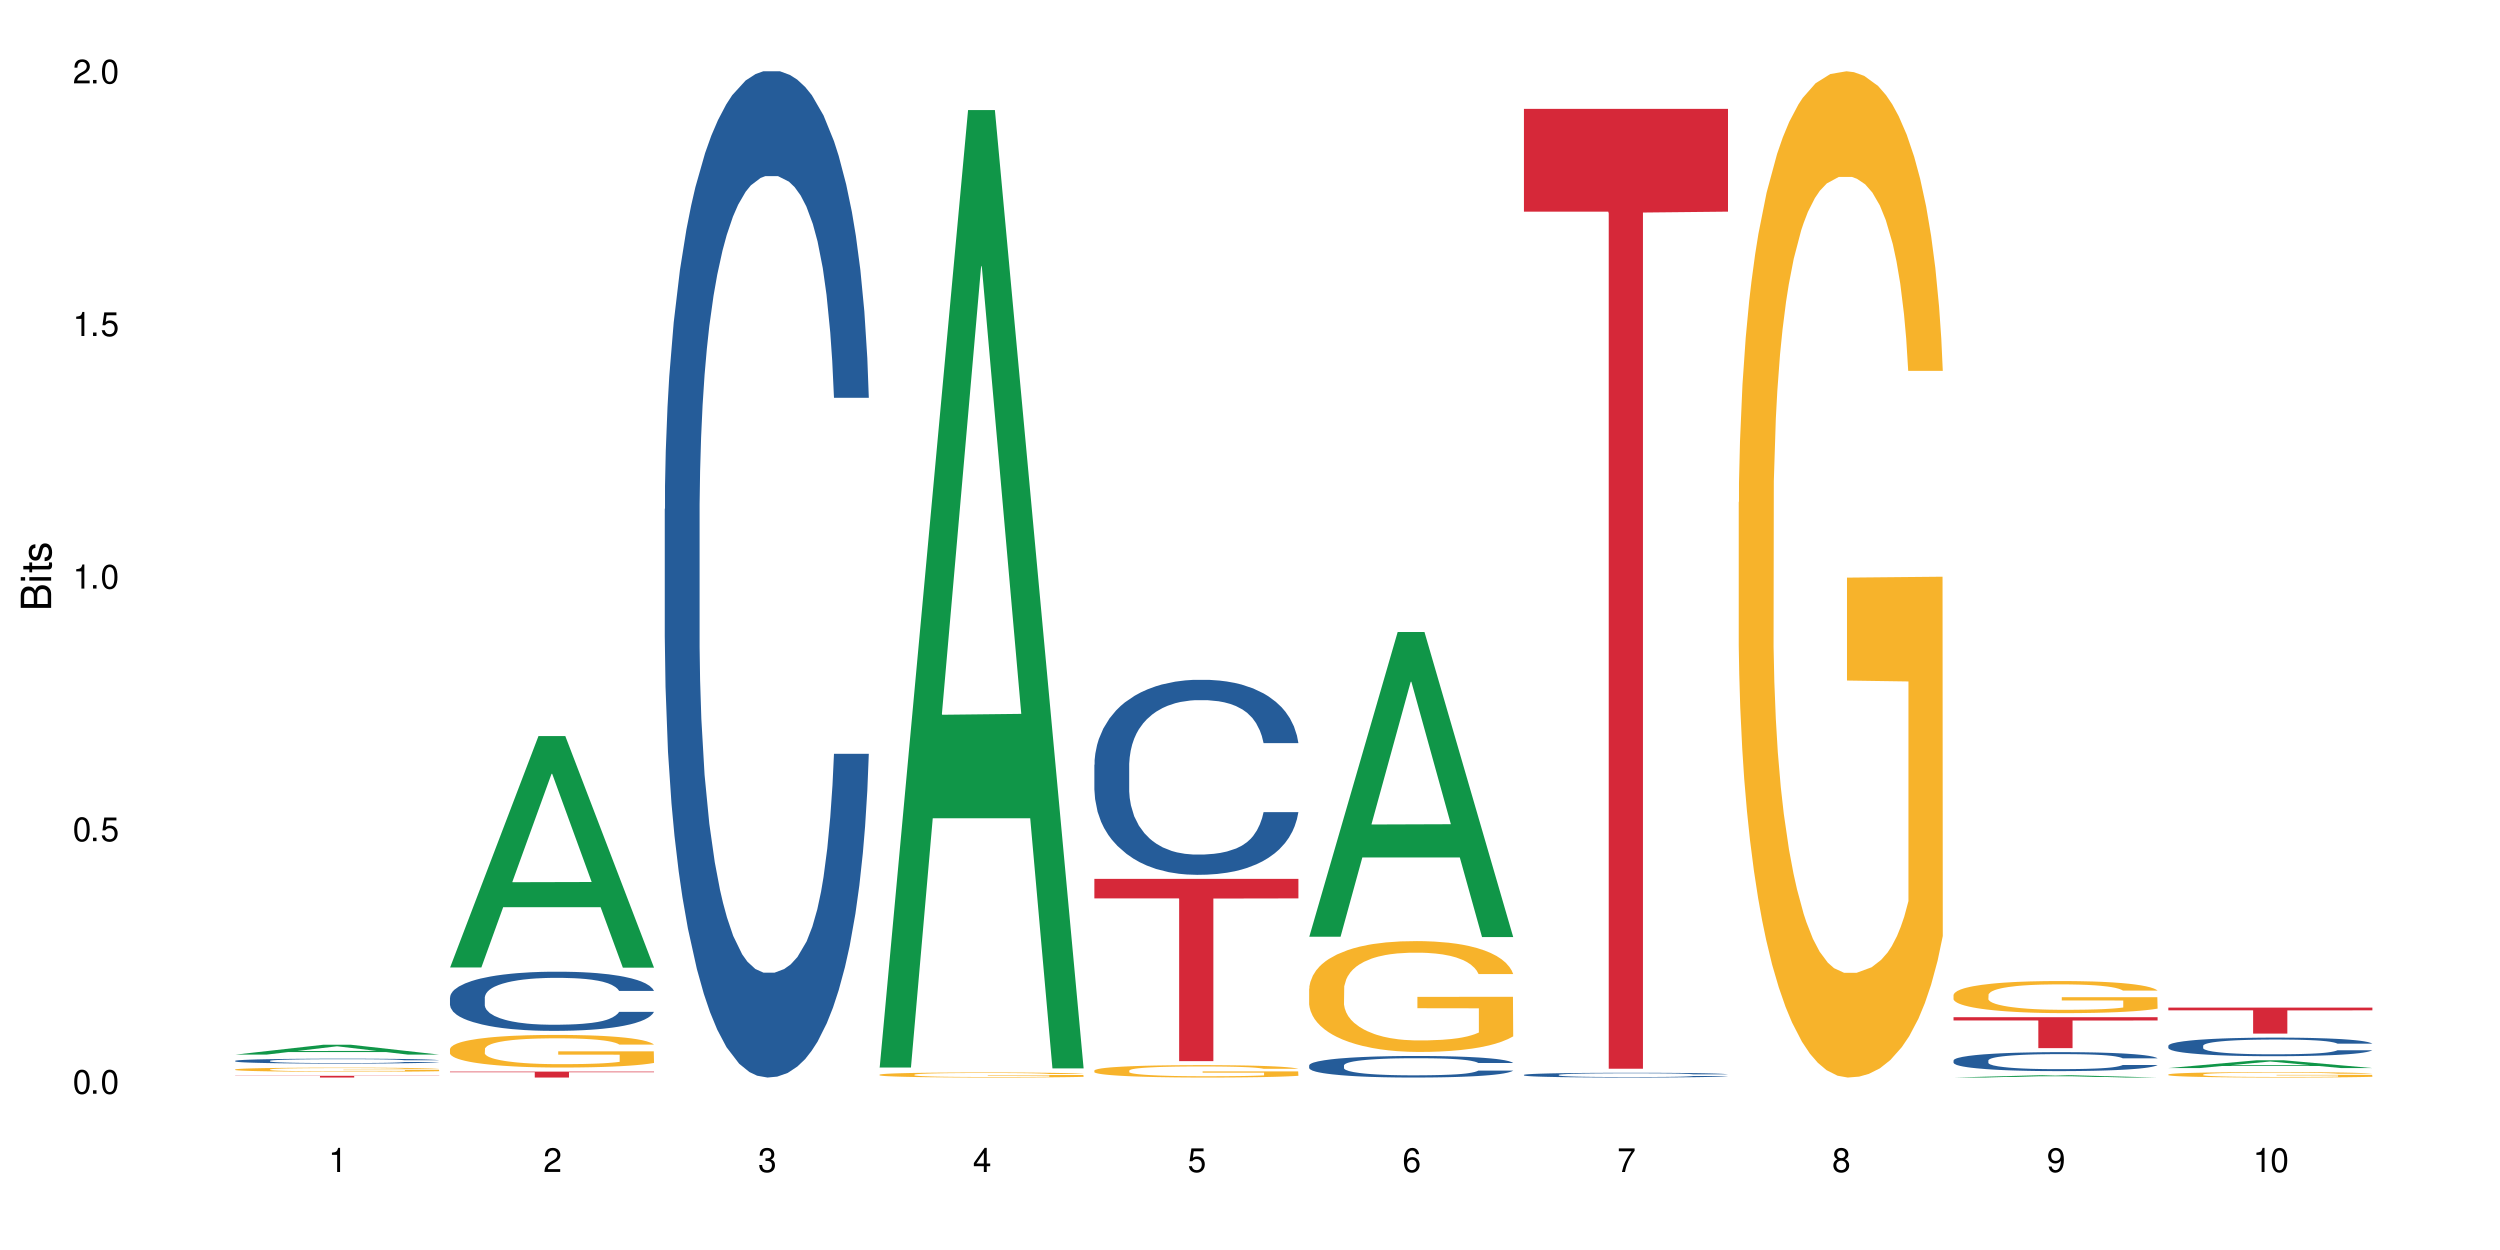 <?xml version="1.0" encoding="UTF-8"?>
<svg xmlns="http://www.w3.org/2000/svg" xmlns:xlink="http://www.w3.org/1999/xlink" width="720" height="360" viewBox="0 0 720 360">
<defs>
<g>
<g id="glyph-0-0">
</g>
<g id="glyph-0-1">
<path d="M 2.641 -6.938 C 2 -6.938 1.422 -6.656 1.078 -6.172 C 0.641 -5.562 0.406 -4.641 0.406 -3.359 C 0.406 -1.016 1.188 0.219 2.641 0.219 C 4.078 0.219 4.859 -1.016 4.859 -3.297 C 4.859 -4.641 4.656 -5.547 4.203 -6.172 C 3.844 -6.656 3.281 -6.938 2.641 -6.938 Z M 2.641 -6.188 C 3.547 -6.188 4 -5.25 4 -3.375 C 4 -1.406 3.562 -0.484 2.625 -0.484 C 1.734 -0.484 1.281 -1.438 1.281 -3.344 C 1.281 -5.25 1.734 -6.188 2.641 -6.188 Z M 2.641 -6.188 "/>
</g>
<g id="glyph-0-2">
<path d="M 1.828 -1 L 0.828 -1 L 0.828 0 L 1.828 0 Z M 1.828 -1 "/>
</g>
<g id="glyph-0-3">
<path d="M 4.562 -6.797 L 1.062 -6.797 L 0.547 -3.094 L 1.328 -3.094 C 1.719 -3.562 2.047 -3.734 2.578 -3.734 C 3.484 -3.734 4.062 -3.109 4.062 -2.094 C 4.062 -1.125 3.484 -0.531 2.578 -0.531 C 1.828 -0.531 1.375 -0.906 1.188 -1.672 L 0.328 -1.672 C 0.453 -1.109 0.547 -0.844 0.75 -0.594 C 1.125 -0.078 1.828 0.219 2.594 0.219 C 3.969 0.219 4.922 -0.781 4.922 -2.219 C 4.922 -3.562 4.031 -4.484 2.719 -4.484 C 2.25 -4.484 1.859 -4.359 1.469 -4.062 L 1.734 -5.969 L 4.562 -5.969 Z M 4.562 -6.797 "/>
</g>
<g id="glyph-0-4">
<path d="M 2.484 -4.938 L 2.484 0 L 3.328 0 L 3.328 -6.938 L 2.766 -6.938 C 2.469 -5.875 2.281 -5.734 0.984 -5.562 L 0.984 -4.938 Z M 2.484 -4.938 "/>
</g>
<g id="glyph-0-5">
<path d="M 4.859 -0.828 L 1.281 -0.828 C 1.359 -1.406 1.672 -1.781 2.5 -2.281 L 3.469 -2.828 C 4.406 -3.344 4.906 -4.062 4.906 -4.906 C 4.906 -5.484 4.672 -6.031 4.266 -6.406 C 3.859 -6.766 3.375 -6.938 2.719 -6.938 C 1.859 -6.938 1.219 -6.625 0.844 -6.031 C 0.609 -5.672 0.5 -5.234 0.484 -4.531 L 1.328 -4.531 C 1.359 -5.016 1.406 -5.281 1.531 -5.516 C 1.75 -5.938 2.188 -6.203 2.703 -6.203 C 3.469 -6.203 4.031 -5.641 4.031 -4.891 C 4.031 -4.344 3.719 -3.859 3.125 -3.516 L 2.234 -3 C 0.812 -2.172 0.406 -1.531 0.328 -0.016 L 4.859 -0.016 Z M 4.859 -0.828 "/>
</g>
<g id="glyph-0-6">
<path d="M 2.125 -3.188 L 2.578 -3.188 C 3.5 -3.188 3.984 -2.766 3.984 -1.922 C 3.984 -1.062 3.469 -0.531 2.594 -0.531 C 1.656 -0.531 1.203 -1 1.156 -2.016 L 0.312 -2.016 C 0.344 -1.453 0.438 -1.094 0.609 -0.781 C 0.953 -0.109 1.625 0.219 2.547 0.219 C 3.953 0.219 4.859 -0.625 4.859 -1.938 C 4.859 -2.828 4.516 -3.297 3.703 -3.594 C 4.344 -3.844 4.656 -4.328 4.656 -5.031 C 4.656 -6.219 3.875 -6.938 2.578 -6.938 C 1.203 -6.938 0.484 -6.172 0.453 -4.703 L 1.297 -4.703 C 1.312 -5.125 1.344 -5.359 1.453 -5.578 C 1.641 -5.969 2.062 -6.203 2.594 -6.203 C 3.344 -6.203 3.797 -5.75 3.797 -5 C 3.797 -4.516 3.609 -4.219 3.25 -4.047 C 3.016 -3.953 2.703 -3.922 2.125 -3.906 Z M 2.125 -3.188 "/>
</g>
<g id="glyph-0-7">
<path d="M 3.141 -1.672 L 3.141 0 L 3.984 0 L 3.984 -1.672 L 4.984 -1.672 L 4.984 -2.438 L 3.984 -2.438 L 3.984 -6.938 L 3.359 -6.938 L 0.266 -2.578 L 0.266 -1.672 Z M 3.141 -2.438 L 1 -2.438 L 3.141 -5.5 Z M 3.141 -2.438 "/>
</g>
<g id="glyph-0-8">
<path d="M 4.781 -5.125 C 4.609 -6.266 3.891 -6.938 2.844 -6.938 C 2.094 -6.938 1.422 -6.578 1.031 -5.953 C 0.594 -5.266 0.406 -4.422 0.406 -3.172 C 0.406 -2 0.578 -1.25 0.984 -0.641 C 1.359 -0.078 1.953 0.219 2.703 0.219 C 3.984 0.219 4.922 -0.75 4.922 -2.094 C 4.922 -3.375 4.062 -4.281 2.844 -4.281 C 2.172 -4.281 1.641 -4.031 1.281 -3.516 C 1.281 -5.234 1.828 -6.188 2.797 -6.188 C 3.391 -6.188 3.797 -5.797 3.938 -5.125 Z M 2.734 -3.531 C 3.547 -3.531 4.062 -2.953 4.062 -2.031 C 4.062 -1.156 3.484 -0.531 2.703 -0.531 C 1.922 -0.531 1.328 -1.188 1.328 -2.078 C 1.328 -2.938 1.906 -3.531 2.734 -3.531 Z M 2.734 -3.531 "/>
</g>
<g id="glyph-0-9">
<path d="M 4.984 -6.797 L 0.438 -6.797 L 0.438 -5.969 L 4.109 -5.969 C 2.5 -3.656 1.828 -2.234 1.328 0 L 2.219 0 C 2.594 -2.172 3.453 -4.047 4.984 -6.094 Z M 4.984 -6.797 "/>
</g>
<g id="glyph-0-10">
<path d="M 3.75 -3.656 C 4.469 -4.094 4.688 -4.438 4.688 -5.078 C 4.688 -6.172 3.844 -6.938 2.641 -6.938 C 1.438 -6.938 0.594 -6.172 0.594 -5.094 C 0.594 -4.438 0.812 -4.094 1.516 -3.656 C 0.734 -3.266 0.359 -2.703 0.359 -1.922 C 0.359 -0.656 1.281 0.219 2.641 0.219 C 3.984 0.219 4.922 -0.656 4.922 -1.922 C 4.922 -2.703 4.531 -3.266 3.75 -3.656 Z M 2.641 -6.188 C 3.359 -6.188 3.812 -5.75 3.812 -5.062 C 3.812 -4.406 3.344 -3.984 2.641 -3.984 C 1.922 -3.984 1.453 -4.406 1.453 -5.078 C 1.453 -5.75 1.922 -6.188 2.641 -6.188 Z M 2.641 -3.266 C 3.484 -3.266 4.062 -2.719 4.062 -1.906 C 4.062 -1.078 3.484 -0.531 2.625 -0.531 C 1.797 -0.531 1.219 -1.094 1.219 -1.906 C 1.219 -2.719 1.781 -3.266 2.641 -3.266 Z M 2.641 -3.266 "/>
</g>
<g id="glyph-0-11">
<path d="M 0.516 -1.578 C 0.672 -0.453 1.406 0.219 2.438 0.219 C 3.188 0.219 3.859 -0.141 4.266 -0.766 C 4.688 -1.453 4.891 -2.297 4.891 -3.547 C 4.891 -4.719 4.703 -5.453 4.312 -6.078 C 3.938 -6.641 3.344 -6.938 2.594 -6.938 C 1.297 -6.938 0.359 -5.969 0.359 -4.625 C 0.359 -3.344 1.234 -2.453 2.453 -2.453 C 3.094 -2.453 3.578 -2.672 4.016 -3.203 C 4 -1.484 3.469 -0.531 2.5 -0.531 C 1.906 -0.531 1.484 -0.906 1.359 -1.578 Z M 2.578 -6.203 C 3.375 -6.203 3.969 -5.531 3.969 -4.641 C 3.969 -3.797 3.391 -3.188 2.547 -3.188 C 1.734 -3.188 1.234 -3.766 1.234 -4.688 C 1.234 -5.562 1.797 -6.203 2.578 -6.203 Z M 2.578 -6.203 "/>
</g>
<g id="glyph-1-0">
</g>
<g id="glyph-1-1">
<path d="M 0 -0.953 L 0 -4.891 C 0 -5.719 -0.234 -6.344 -0.734 -6.797 C -1.188 -7.234 -1.812 -7.469 -2.5 -7.469 C -3.547 -7.469 -4.188 -7 -4.625 -5.875 C -4.984 -6.688 -5.625 -7.094 -6.531 -7.094 C -7.172 -7.094 -7.734 -6.859 -8.141 -6.391 C -8.562 -5.922 -8.75 -5.344 -8.75 -4.5 L -8.75 -0.953 Z M -4.984 -2.062 L -7.766 -2.062 L -7.766 -4.219 C -7.766 -4.844 -7.688 -5.203 -7.453 -5.5 C -7.219 -5.812 -6.859 -5.969 -6.375 -5.969 C -5.891 -5.969 -5.531 -5.812 -5.297 -5.5 C -5.062 -5.203 -4.984 -4.844 -4.984 -4.219 Z M -0.984 -2.062 L -4 -2.062 L -4 -4.781 C -4 -5.766 -3.438 -6.359 -2.484 -6.359 C -1.547 -6.359 -0.984 -5.766 -0.984 -4.781 Z M -0.984 -2.062 "/>
</g>
<g id="glyph-1-2">
<path d="M -6.281 -1.797 L -6.281 -0.797 L 0 -0.797 L 0 -1.797 Z M -8.75 -1.797 L -8.75 -0.797 L -7.484 -0.797 L -7.484 -1.797 Z M -8.75 -1.797 "/>
</g>
<g id="glyph-1-3">
<path d="M -6.281 -3.047 L -6.281 -2.016 L -8.016 -2.016 L -8.016 -1.016 L -6.281 -1.016 L -6.281 -0.172 L -5.469 -0.172 L -5.469 -1.016 L -0.719 -1.016 C -0.078 -1.016 0.281 -1.453 0.281 -2.234 C 0.281 -2.5 0.25 -2.719 0.188 -3.047 L -0.641 -3.047 C -0.609 -2.906 -0.594 -2.766 -0.594 -2.562 C -0.594 -2.141 -0.719 -2.016 -1.156 -2.016 L -5.469 -2.016 L -5.469 -3.047 Z M -6.281 -3.047 "/>
</g>
<g id="glyph-1-4">
<path d="M -4.531 -5.25 C -5.766 -5.25 -6.469 -4.422 -6.469 -2.969 C -6.469 -1.516 -5.719 -0.562 -4.547 -0.562 C -3.562 -0.562 -3.094 -1.062 -2.734 -2.562 L -2.516 -3.484 C -2.344 -4.188 -2.094 -4.469 -1.641 -4.469 C -1.047 -4.469 -0.641 -3.875 -0.641 -3 C -0.641 -2.453 -0.797 -2 -1.062 -1.75 C -1.25 -1.594 -1.422 -1.531 -1.875 -1.469 L -1.875 -0.406 C -0.422 -0.453 0.281 -1.266 0.281 -2.922 C 0.281 -4.5 -0.5 -5.516 -1.719 -5.516 C -2.656 -5.516 -3.172 -4.984 -3.469 -3.734 L -3.703 -2.766 C -3.891 -1.953 -4.156 -1.609 -4.594 -1.609 C -5.188 -1.609 -5.547 -2.125 -5.547 -2.938 C -5.547 -3.75 -5.203 -4.172 -4.531 -4.203 Z M -4.531 -5.25 "/>
</g>
</g>
</defs>
<rect x="-72" y="-36" width="864" height="432" fill="rgb(100%, 100%, 100%)" fill-opacity="1"/>
<path fill-rule="nonzero" fill="rgb(6.275%, 58.824%, 28.235%)" fill-opacity="1" d="M 67.73 303.73 L 67.793 303.727 L 93.223 300.875 L 100.945 300.875 L 126.5 303.73 L 117.52 303.73 L 111.117 302.988 L 83.051 302.988 L 76.773 303.73 L 67.73 303.73 L 85.75 302.68 L 108.543 302.676 L 97.176 301.344 L 97.051 301.34 L 96.926 301.348 L 85.688 302.676 L 85.75 302.68 Z M 67.73 303.73 "/>
<path fill-rule="nonzero" fill="rgb(14.51%, 36.078%, 60%)" fill-opacity="1" d="M 67.73 305.512 L 67.801 305.512 L 67.801 305.48 L 68.02 305.43 L 68.52 305.371 L 69.02 305.328 L 70.312 305.25 L 72.102 305.176 L 73.965 305.117 L 75.328 305.086 L 76.547 305.059 L 79.34 305.012 L 81.133 304.988 L 83.066 304.965 L 85.434 304.941 L 87.152 304.93 L 91.023 304.91 L 93.891 304.898 L 96.113 304.895 L 100.914 304.895 L 103.781 304.902 L 105.859 304.906 L 108.152 304.918 L 110.086 304.93 L 113.457 304.957 L 116.465 304.996 L 117.828 305.016 L 119.977 305.055 L 121.625 305.094 L 122.773 305.129 L 124.062 305.176 L 125.207 305.234 L 126.07 305.301 L 126.5 305.355 L 116.465 305.355 L 115.965 305.305 L 115.391 305.266 L 114.316 305.211 L 113.238 305.172 L 111.734 305.137 L 110.375 305.109 L 108.512 305.086 L 106.863 305.07 L 105.141 305.059 L 103.492 305.051 L 100.34 305.043 L 96.684 305.043 L 95.324 305.047 L 92.527 305.055 L 91.023 305.066 L 88.871 305.082 L 87.367 305.102 L 85.578 305.125 L 84.359 305.148 L 82.852 305.184 L 81.777 305.211 L 80.559 305.254 L 79.844 305.289 L 79.199 305.324 L 78.625 305.367 L 78.195 305.41 L 77.906 305.461 L 77.766 305.508 L 77.766 305.707 L 77.906 305.754 L 78.266 305.809 L 79.199 305.887 L 80.559 305.957 L 82.137 306.012 L 83.641 306.051 L 84.5 306.066 L 85.648 306.09 L 87.441 306.113 L 90.02 306.141 L 91.523 306.152 L 93.816 306.16 L 96.184 306.168 L 99.336 306.168 L 102.133 306.16 L 103.996 306.156 L 105.93 306.145 L 108.582 306.121 L 110.23 306.102 L 111.664 306.078 L 112.738 306.051 L 113.457 306.031 L 114.531 305.992 L 115.391 305.949 L 116.035 305.902 L 116.465 305.859 L 126.5 305.859 L 126.07 305.91 L 125.422 305.961 L 124.777 306 L 123.777 306.043 L 122.629 306.082 L 120.98 306.129 L 119.617 306.16 L 117.828 306.191 L 116.18 306.215 L 114.387 306.238 L 111.734 306.266 L 110.016 306.277 L 108.152 306.289 L 105.93 306.301 L 103.137 306.309 L 100.125 306.312 L 97.328 306.316 L 94.32 306.312 L 92.098 306.309 L 89.16 306.297 L 85.504 306.273 L 82.852 306.246 L 80.773 306.223 L 78.984 306.195 L 76.977 306.16 L 74.395 306.105 L 72.82 306.059 L 71.746 306.023 L 70.527 305.973 L 69.664 305.93 L 68.664 305.855 L 67.945 305.762 L 67.73 305.691 Z M 67.73 305.512 "/>
<path fill-rule="nonzero" fill="rgb(96.863%, 70.196%, 16.863%)" fill-opacity="1" d="M 67.73 307.992 L 67.801 307.988 L 67.801 307.969 L 68.09 307.918 L 68.805 307.852 L 69.738 307.797 L 70.742 307.75 L 71.387 307.73 L 72.461 307.695 L 73.395 307.672 L 75.758 307.621 L 78.77 307.578 L 80.418 307.559 L 82.281 307.539 L 84.93 307.52 L 86.148 307.512 L 89.875 307.492 L 94.105 307.48 L 100.914 307.48 L 103.852 307.484 L 107.863 307.496 L 110.16 307.508 L 111.949 307.52 L 113.812 307.531 L 116.105 307.555 L 118.258 307.582 L 119.977 307.605 L 121.695 307.641 L 123.129 307.676 L 124.348 307.711 L 125.422 307.758 L 126.07 307.797 L 126.5 307.836 L 116.535 307.836 L 115.965 307.797 L 115.32 307.766 L 114.242 307.73 L 113.168 307.703 L 112.094 307.684 L 110.086 307.656 L 108.367 307.637 L 106.215 307.621 L 104.137 307.613 L 101.773 307.605 L 96.543 307.605 L 93.102 307.613 L 91.094 307.621 L 89.66 307.629 L 87.656 307.645 L 86.438 307.66 L 85.719 307.668 L 83.57 307.703 L 82.137 307.73 L 81.348 307.754 L 80.344 307.785 L 79.629 307.816 L 78.84 307.859 L 78.41 307.891 L 77.836 307.965 L 77.766 308.164 L 77.98 308.203 L 78.41 308.25 L 78.984 308.289 L 79.844 308.332 L 80.703 308.363 L 82.207 308.406 L 83.496 308.434 L 84.5 308.453 L 86.438 308.48 L 87.227 308.492 L 89.09 308.512 L 91.023 308.527 L 93.387 308.539 L 95.18 308.547 L 98.047 308.551 L 101.703 308.551 L 106 308.543 L 108.727 308.535 L 110.59 308.527 L 111.809 308.52 L 113.312 308.508 L 114.387 308.496 L 115.391 308.484 L 116.609 308.465 L 116.609 308.203 L 98.906 308.203 L 98.906 308.082 L 126.426 308.078 L 126.5 308.508 L 124.992 308.535 L 123.129 308.566 L 121.34 308.586 L 119.477 308.605 L 116.824 308.625 L 114.672 308.641 L 111.375 308.656 L 108.367 308.664 L 105.215 308.672 L 102.418 308.676 L 99.121 308.676 L 96.184 308.672 L 93.031 308.668 L 90.52 308.656 L 88.227 308.648 L 85.934 308.633 L 83.066 308.609 L 81.203 308.59 L 79.27 308.57 L 77.336 308.543 L 75.613 308.512 L 74.469 308.488 L 73.32 308.461 L 72.102 308.43 L 70.957 308.391 L 70.098 308.359 L 69.309 308.32 L 68.734 308.285 L 68.16 308.234 L 67.875 308.195 L 67.73 308.16 Z M 67.73 307.992 "/>
<path fill-rule="nonzero" fill="rgb(83.922%, 15.686%, 22.353%)" fill-opacity="1" d="M 67.73 309.84 L 126.5 309.84 L 126.5 309.891 L 102.008 309.895 L 102.008 310.332 L 92.152 310.332 L 92.152 309.895 L 92.008 309.891 L 67.73 309.891 Z M 67.73 309.84 "/>
<path fill-rule="nonzero" fill="rgb(6.275%, 58.824%, 28.235%)" fill-opacity="1" d="M 129.594 278.633 L 129.656 278.57 L 155.082 211.98 L 162.805 211.98 L 188.359 278.695 L 179.383 278.695 L 172.977 261.281 L 144.91 261.281 L 138.633 278.633 L 129.594 278.633 L 147.613 254.078 L 170.402 254.016 L 159.039 222.883 L 158.914 222.82 L 158.789 223.008 L 147.547 254.016 L 147.613 254.078 Z M 129.594 278.633 "/>
<path fill-rule="nonzero" fill="rgb(14.51%, 36.078%, 60%)" fill-opacity="1" d="M 129.594 287.27 L 129.664 287.254 L 129.664 286.879 L 129.879 286.289 L 130.379 285.543 L 130.883 285.027 L 132.172 284.109 L 133.965 283.223 L 135.828 282.539 L 137.188 282.133 L 138.406 281.82 L 141.203 281.246 L 142.992 280.949 L 144.93 280.684 L 147.293 280.422 L 149.016 280.266 L 152.883 280.016 L 155.75 279.906 L 157.973 279.859 L 162.773 279.859 L 165.641 279.922 L 167.719 280 L 170.012 280.125 L 171.949 280.266 L 175.316 280.605 L 178.324 281.043 L 179.688 281.293 L 181.836 281.773 L 183.484 282.242 L 184.633 282.645 L 185.922 283.223 L 187.07 283.922 L 187.93 284.719 L 188.359 285.387 L 178.324 285.387 L 177.824 284.762 L 177.25 284.281 L 176.176 283.645 L 175.102 283.191 L 173.598 282.738 L 172.234 282.445 L 170.371 282.148 L 168.723 281.961 L 167.004 281.82 L 165.355 281.727 L 162.199 281.633 L 158.547 281.633 L 157.184 281.664 L 154.391 281.789 L 152.883 281.898 L 150.734 282.117 L 149.23 282.32 L 147.438 282.633 L 146.219 282.895 L 144.715 283.301 L 143.641 283.66 L 142.422 284.172 L 141.703 284.562 L 141.059 284.996 L 140.484 285.512 L 140.055 286.055 L 139.77 286.633 L 139.625 287.191 L 139.625 289.605 L 139.77 290.164 L 140.129 290.82 L 141.059 291.77 L 142.422 292.594 L 143.996 293.246 L 145.504 293.715 L 146.363 293.934 L 147.508 294.18 L 149.301 294.492 L 151.879 294.805 L 153.387 294.93 L 155.68 295.055 L 158.043 295.117 L 161.199 295.117 L 163.992 295.055 L 165.855 294.977 L 167.789 294.852 L 170.441 294.586 L 172.09 294.336 L 173.523 294.043 L 174.598 293.746 L 175.316 293.496 L 176.391 293.016 L 177.25 292.484 L 177.895 291.941 L 178.324 291.41 L 188.359 291.41 L 187.93 292.035 L 187.285 292.641 L 186.641 293.094 L 185.637 293.637 L 184.488 294.121 L 182.84 294.664 L 181.48 295.023 L 179.688 295.41 L 178.039 295.707 L 176.246 295.973 L 173.598 296.281 L 171.875 296.438 L 170.012 296.578 L 167.789 296.703 L 164.996 296.812 L 161.984 296.875 L 159.191 296.891 L 156.18 296.859 L 153.957 296.797 L 151.02 296.656 L 147.367 296.375 L 144.715 296.082 L 142.637 295.785 L 140.844 295.473 L 138.836 295.055 L 136.258 294.367 L 134.68 293.84 L 133.605 293.402 L 132.387 292.797 L 131.527 292.25 L 130.523 291.379 L 129.809 290.273 L 129.594 289.418 Z M 129.594 287.27 "/>
<path fill-rule="nonzero" fill="rgb(96.863%, 70.196%, 16.863%)" fill-opacity="1" d="M 129.594 302.082 L 129.664 302.074 L 129.664 301.902 L 129.949 301.516 L 130.668 300.98 L 131.598 300.543 L 132.602 300.199 L 133.246 300.02 L 134.32 299.762 L 135.254 299.574 L 137.617 299.188 L 140.629 298.828 L 142.277 298.672 L 144.141 298.527 L 146.793 298.363 L 148.012 298.305 L 151.738 298.164 L 155.965 298.078 L 160.625 298.055 L 162.773 298.062 L 165.711 298.098 L 169.727 298.191 L 172.02 298.277 L 173.812 298.363 L 175.676 298.477 L 177.969 298.648 L 180.117 298.852 L 181.836 299.059 L 183.559 299.316 L 184.992 299.59 L 186.211 299.891 L 187.285 300.254 L 187.93 300.551 L 188.359 300.852 L 178.398 300.852 L 177.824 300.551 L 177.18 300.32 L 176.105 300.039 L 175.031 299.832 L 173.953 299.668 L 171.949 299.445 L 170.227 299.309 L 168.078 299.188 L 166 299.109 L 163.633 299.059 L 162.199 299.043 L 158.402 299.043 L 154.961 299.102 L 152.957 299.172 L 151.523 299.238 L 149.516 299.367 L 148.297 299.473 L 147.582 299.539 L 145.43 299.805 L 143.996 300.047 L 143.207 300.211 L 142.207 300.465 L 141.488 300.699 L 140.699 301.043 L 140.27 301.301 L 139.695 301.883 L 139.625 303.43 L 139.84 303.754 L 140.27 304.105 L 140.844 304.418 L 141.703 304.742 L 142.562 304.992 L 144.07 305.328 L 145.359 305.551 L 146.363 305.695 L 148.297 305.926 L 149.086 306.004 L 150.949 306.16 L 152.883 306.281 L 155.25 306.383 L 157.039 306.434 L 159.906 306.477 L 163.562 306.477 L 167.863 306.426 L 170.586 306.355 L 172.449 306.289 L 173.668 306.227 L 175.172 306.133 L 176.246 306.047 L 177.25 305.953 L 178.469 305.809 L 178.469 303.754 L 160.766 303.746 L 160.766 302.785 L 188.289 302.777 L 188.359 306.133 L 186.855 306.367 L 184.992 306.59 L 183.199 306.762 L 181.336 306.906 L 178.684 307.07 L 176.535 307.172 L 173.238 307.293 L 170.227 307.371 L 167.074 307.422 L 164.277 307.449 L 160.984 307.457 L 158.043 307.438 L 154.891 307.387 L 152.383 307.32 L 150.09 307.234 L 147.797 307.121 L 144.93 306.941 L 143.066 306.793 L 141.129 306.613 L 139.195 306.398 L 137.477 306.168 L 136.328 305.988 L 135.184 305.781 L 133.965 305.523 L 132.816 305.23 L 131.957 304.965 L 131.168 304.664 L 130.594 304.383 L 130.023 303.996 L 129.734 303.688 L 129.594 303.422 Z M 129.594 302.082 "/>
<path fill-rule="nonzero" fill="rgb(83.922%, 15.686%, 22.353%)" fill-opacity="1" d="M 129.594 308.621 L 188.359 308.621 L 188.359 308.805 L 163.867 308.805 L 163.867 310.332 L 154.012 310.332 L 154.012 308.805 L 129.594 308.805 Z M 129.594 308.621 "/>
<path fill-rule="nonzero" fill="rgb(14.51%, 36.078%, 60%)" fill-opacity="1" d="M 191.453 146.621 L 191.523 146.355 L 191.523 140 L 191.738 129.934 L 192.242 117.215 L 192.742 108.477 L 194.031 92.844 L 195.824 77.746 L 197.688 66.09 L 199.051 59.203 L 200.27 53.902 L 203.062 44.102 L 204.855 39.07 L 206.789 34.566 L 209.156 30.062 L 210.875 27.414 L 214.746 23.176 L 217.613 21.32 L 219.832 20.527 L 224.637 20.527 L 227.5 21.586 L 229.582 22.91 L 231.875 25.031 L 233.809 27.414 L 237.176 33.242 L 240.188 40.66 L 241.547 44.898 L 243.699 53.109 L 245.348 61.055 L 246.492 67.945 L 247.785 77.746 L 248.93 89.668 L 249.789 103.176 L 250.219 114.566 L 240.188 114.566 L 239.684 103.973 L 239.113 95.758 L 238.035 84.898 L 236.961 77.215 L 235.457 69.535 L 234.094 64.5 L 232.23 59.469 L 230.582 56.289 L 228.863 53.902 L 227.215 52.316 L 224.062 50.727 L 220.406 50.727 L 219.043 51.254 L 216.25 53.375 L 214.746 55.23 L 212.594 58.938 L 211.09 62.383 L 209.297 67.68 L 208.078 72.184 L 206.574 79.07 L 205.5 85.164 L 204.281 93.906 L 203.566 100.527 L 202.918 107.945 L 202.348 116.688 L 201.918 125.957 L 201.629 135.762 L 201.484 145.297 L 201.484 186.355 L 201.629 195.895 L 201.988 207.02 L 202.918 223.18 L 204.281 237.219 L 205.859 248.344 L 207.363 256.293 L 208.223 260 L 209.371 264.238 L 211.16 269.535 L 213.742 274.836 L 215.246 276.953 L 217.539 279.074 L 219.906 280.133 L 223.059 280.133 L 225.852 279.074 L 227.715 277.75 L 229.652 275.629 L 232.305 271.125 L 233.953 266.887 L 235.387 261.855 L 236.461 256.82 L 237.176 252.582 L 238.254 244.371 L 239.113 235.363 L 239.758 226.094 L 240.188 217.086 L 250.219 217.086 L 249.789 227.684 L 249.145 238.012 L 248.5 245.695 L 247.496 254.969 L 246.352 263.18 L 244.703 272.449 L 243.34 278.543 L 241.547 285.168 L 239.898 290.199 L 238.109 294.703 L 235.457 300 L 233.738 302.648 L 231.875 305.035 L 229.652 307.152 L 226.855 309.008 L 223.848 310.066 L 221.051 310.332 L 218.043 309.801 L 215.82 308.742 L 212.883 306.359 L 209.227 301.59 L 206.574 296.559 L 204.496 291.523 L 202.703 286.227 L 200.699 279.074 L 198.117 267.418 L 196.543 258.41 L 195.465 250.992 L 194.246 240.664 L 193.387 231.391 L 192.383 216.555 L 191.668 197.746 L 191.453 183.18 Z M 191.453 146.621 "/>
<path fill-rule="nonzero" fill="rgb(6.275%, 58.824%, 28.235%)" fill-opacity="1" d="M 253.312 307.445 L 253.375 307.184 L 278.805 31.695 L 286.527 31.695 L 312.082 307.703 L 303.102 307.703 L 296.699 235.656 L 268.633 235.656 L 262.355 307.445 L 253.312 307.445 L 271.332 205.852 L 294.125 205.594 L 282.762 76.789 L 282.633 76.531 L 282.508 77.309 L 271.27 205.594 L 271.332 205.852 Z M 253.312 307.445 "/>
<path fill-rule="nonzero" fill="rgb(96.863%, 70.196%, 16.863%)" fill-opacity="1" d="M 253.312 309.496 L 253.387 309.492 L 253.387 309.465 L 253.672 309.406 L 254.387 309.324 L 255.32 309.254 L 256.324 309.203 L 256.969 309.172 L 258.043 309.133 L 258.977 309.105 L 261.34 309.043 L 264.352 308.988 L 266 308.965 L 267.863 308.941 L 270.516 308.914 L 271.73 308.906 L 275.461 308.883 L 279.688 308.871 L 284.348 308.867 L 286.496 308.867 L 289.434 308.875 L 293.449 308.887 L 295.742 308.902 L 297.531 308.914 L 299.395 308.934 L 301.691 308.961 L 303.84 308.992 L 305.559 309.023 L 307.281 309.062 L 308.715 309.105 L 309.93 309.152 L 311.008 309.211 L 311.652 309.258 L 312.082 309.305 L 302.121 309.305 L 301.547 309.258 L 300.902 309.219 L 299.824 309.176 L 298.75 309.145 L 297.676 309.117 L 295.668 309.082 L 293.949 309.062 L 291.801 309.043 L 289.723 309.031 L 287.355 309.023 L 285.922 309.02 L 282.125 309.02 L 278.684 309.031 L 276.676 309.039 L 275.242 309.051 L 273.238 309.07 L 272.02 309.086 L 271.301 309.098 L 269.152 309.141 L 267.719 309.176 L 266.93 309.203 L 265.926 309.242 L 265.211 309.277 L 264.422 309.332 L 263.992 309.371 L 263.418 309.465 L 263.348 309.703 L 263.562 309.754 L 263.992 309.809 L 264.566 309.859 L 265.426 309.91 L 266.285 309.949 L 267.789 310 L 269.082 310.035 L 270.082 310.059 L 272.02 310.094 L 272.809 310.105 L 274.672 310.129 L 276.605 310.148 L 278.973 310.164 L 280.762 310.172 L 283.629 310.18 L 287.285 310.18 L 291.586 310.172 L 294.309 310.16 L 296.172 310.152 L 297.391 310.141 L 298.895 310.125 L 299.969 310.113 L 300.973 310.098 L 302.191 310.074 L 302.191 309.754 L 284.488 309.754 L 284.488 309.605 L 312.008 309.602 L 312.082 310.125 L 310.578 310.164 L 308.715 310.199 L 306.922 310.223 L 305.059 310.246 L 302.406 310.273 L 300.258 310.289 L 296.961 310.309 L 293.949 310.32 L 290.797 310.328 L 288 310.332 L 284.703 310.332 L 281.766 310.328 L 278.613 310.32 L 276.105 310.312 L 273.812 310.297 L 271.516 310.281 L 268.652 310.254 L 266.789 310.23 L 264.852 310.203 L 262.918 310.168 L 261.195 310.133 L 260.051 310.105 L 258.902 310.07 L 257.684 310.031 L 256.539 309.984 L 255.68 309.945 L 254.891 309.898 L 254.316 309.852 L 253.742 309.793 L 253.457 309.746 L 253.312 309.703 Z M 253.312 309.496 "/>
<path fill-rule="nonzero" fill="rgb(14.51%, 36.078%, 60%)" fill-opacity="1" d="M 315.176 220.234 L 315.246 220.184 L 315.246 218.953 L 315.461 217 L 315.961 214.539 L 316.465 212.844 L 317.754 209.816 L 319.547 206.891 L 321.41 204.633 L 322.77 203.297 L 323.988 202.27 L 326.785 200.371 L 328.578 199.395 L 330.512 198.523 L 332.875 197.652 L 334.598 197.137 L 338.465 196.316 L 341.332 195.957 L 343.555 195.805 L 348.355 195.805 L 351.223 196.008 L 353.301 196.266 L 355.594 196.676 L 357.531 197.137 L 360.898 198.266 L 363.91 199.703 L 365.27 200.523 L 367.422 202.117 L 369.07 203.656 L 370.215 204.992 L 371.504 206.891 L 372.652 209.199 L 373.512 211.816 L 373.941 214.023 L 363.91 214.023 L 363.406 211.973 L 362.832 210.379 L 361.758 208.277 L 360.684 206.789 L 359.18 205.297 L 357.816 204.324 L 355.953 203.348 L 354.305 202.73 L 352.586 202.27 L 350.938 201.961 L 347.785 201.656 L 344.129 201.656 L 342.766 201.758 L 339.973 202.168 L 338.465 202.527 L 336.316 203.246 L 334.812 203.914 L 333.02 204.938 L 331.801 205.812 L 330.297 207.145 L 329.223 208.328 L 328.004 210.02 L 327.285 211.305 L 326.641 212.742 L 326.066 214.434 L 325.637 216.23 L 325.352 218.129 L 325.207 219.977 L 325.207 227.934 L 325.352 229.781 L 325.711 231.938 L 326.641 235.07 L 328.004 237.789 L 329.578 239.945 L 331.086 241.484 L 331.945 242.203 L 333.09 243.023 L 334.883 244.051 L 337.465 245.078 L 338.969 245.488 L 341.262 245.898 L 343.625 246.105 L 346.781 246.105 L 349.574 245.898 L 351.438 245.641 L 353.375 245.23 L 356.023 244.359 L 357.672 243.539 L 359.105 242.562 L 360.184 241.586 L 360.898 240.766 L 361.973 239.176 L 362.832 237.43 L 363.48 235.633 L 363.91 233.887 L 373.941 233.887 L 373.512 235.941 L 372.867 237.941 L 372.223 239.434 L 371.219 241.227 L 370.07 242.82 L 368.422 244.617 L 367.062 245.797 L 365.27 247.078 L 363.621 248.055 L 361.832 248.926 L 359.18 249.953 L 357.457 250.469 L 355.594 250.93 L 353.375 251.34 L 350.578 251.699 L 347.57 251.906 L 344.773 251.957 L 341.762 251.852 L 339.543 251.648 L 336.602 251.188 L 332.949 250.262 L 330.297 249.285 L 328.219 248.312 L 326.426 247.285 L 324.418 245.898 L 321.84 243.641 L 320.262 241.895 L 319.188 240.457 L 317.969 238.457 L 317.109 236.66 L 316.105 233.785 L 315.391 230.141 L 315.176 227.316 Z M 315.176 220.234 "/>
<path fill-rule="nonzero" fill="rgb(96.863%, 70.196%, 16.863%)" fill-opacity="1" d="M 315.176 308.293 L 315.246 308.289 L 315.246 308.223 L 315.531 308.078 L 316.25 307.875 L 317.18 307.707 L 318.184 307.578 L 318.828 307.512 L 319.906 307.41 L 320.836 307.34 L 323.203 307.195 L 326.211 307.059 L 327.859 307 L 329.723 306.941 L 332.375 306.879 L 333.594 306.859 L 337.32 306.805 L 341.547 306.773 L 346.207 306.762 L 348.355 306.766 L 351.297 306.781 L 355.309 306.816 L 357.602 306.848 L 359.395 306.879 L 361.258 306.922 L 363.551 306.988 L 365.699 307.066 L 367.422 307.145 L 369.141 307.242 L 370.574 307.348 L 371.793 307.461 L 372.867 307.598 L 373.512 307.711 L 373.941 307.824 L 363.98 307.824 L 363.406 307.711 L 362.762 307.625 L 361.688 307.516 L 360.613 307.438 L 359.535 307.375 L 357.531 307.293 L 355.809 307.238 L 353.66 307.195 L 351.582 307.164 L 349.215 307.145 L 347.785 307.137 L 343.984 307.137 L 340.547 307.16 L 338.539 307.188 L 337.105 307.215 L 335.098 307.262 L 333.879 307.301 L 333.164 307.328 L 331.012 307.43 L 329.578 307.52 L 328.793 307.582 L 327.789 307.68 L 327.07 307.766 L 326.281 307.898 L 325.852 307.996 L 325.281 308.219 L 325.207 308.805 L 325.422 308.926 L 325.852 309.062 L 326.426 309.18 L 327.285 309.301 L 328.145 309.398 L 329.652 309.523 L 330.941 309.609 L 331.945 309.664 L 333.879 309.754 L 334.668 309.781 L 336.531 309.84 L 338.465 309.887 L 340.832 309.926 L 342.625 309.945 L 345.488 309.961 L 349.145 309.961 L 353.445 309.941 L 356.168 309.914 L 358.031 309.891 L 359.25 309.867 L 360.754 309.832 L 361.832 309.797 L 362.832 309.762 L 364.051 309.707 L 364.051 308.926 L 346.352 308.926 L 346.352 308.559 L 373.871 308.555 L 373.941 309.832 L 372.438 309.918 L 370.574 310.004 L 368.781 310.07 L 366.918 310.125 L 364.266 310.188 L 362.117 310.227 L 358.82 310.27 L 355.809 310.301 L 352.656 310.32 L 349.863 310.328 L 346.566 310.332 L 343.625 310.324 L 340.473 310.305 L 337.965 310.281 L 335.672 310.246 L 333.379 310.207 L 330.512 310.137 L 328.648 310.082 L 326.715 310.012 L 324.777 309.93 L 323.059 309.844 L 321.91 309.773 L 320.766 309.695 L 319.547 309.598 L 318.398 309.488 L 317.539 309.387 L 316.75 309.273 L 316.18 309.164 L 315.605 309.02 L 315.316 308.902 L 315.176 308.801 Z M 315.176 308.293 "/>
<path fill-rule="nonzero" fill="rgb(83.922%, 15.686%, 22.353%)" fill-opacity="1" d="M 315.176 253.121 L 373.941 253.121 L 373.941 258.738 L 349.449 258.785 L 349.449 305.598 L 339.594 305.598 L 339.594 258.836 L 339.453 258.738 L 315.176 258.738 Z M 315.176 253.121 "/>
<path fill-rule="nonzero" fill="rgb(6.275%, 58.824%, 28.235%)" fill-opacity="1" d="M 377.035 269.789 L 377.098 269.707 L 402.527 182.023 L 410.25 182.023 L 435.805 269.871 L 426.824 269.871 L 420.422 246.941 L 392.355 246.941 L 386.078 269.789 L 377.035 269.789 L 395.055 237.453 L 417.848 237.371 L 406.48 196.379 L 406.355 196.293 L 406.23 196.543 L 394.992 237.371 L 395.055 237.453 Z M 377.035 269.789 "/>
<path fill-rule="nonzero" fill="rgb(14.51%, 36.078%, 60%)" fill-opacity="1" d="M 377.035 306.824 L 377.105 306.82 L 377.105 306.684 L 377.32 306.469 L 377.824 306.195 L 378.324 306.008 L 379.617 305.676 L 381.406 305.352 L 383.27 305.102 L 384.633 304.953 L 385.852 304.84 L 388.645 304.629 L 390.438 304.523 L 392.371 304.426 L 394.738 304.328 L 396.457 304.273 L 400.328 304.184 L 403.195 304.141 L 405.414 304.125 L 410.219 304.125 L 413.086 304.148 L 415.164 304.176 L 417.457 304.223 L 419.391 304.273 L 422.758 304.398 L 425.77 304.555 L 427.133 304.648 L 429.281 304.824 L 430.93 304.992 L 432.078 305.141 L 433.367 305.352 L 434.512 305.605 L 435.375 305.895 L 435.805 306.141 L 425.77 306.141 L 425.27 305.914 L 424.695 305.738 L 423.621 305.504 L 422.543 305.34 L 421.039 305.176 L 419.68 305.066 L 417.816 304.961 L 416.168 304.891 L 414.445 304.84 L 412.797 304.805 L 409.645 304.773 L 405.988 304.773 L 404.629 304.785 L 401.832 304.828 L 400.328 304.867 L 398.176 304.949 L 396.672 305.023 L 394.879 305.137 L 393.664 305.23 L 392.156 305.379 L 391.082 305.508 L 389.863 305.695 L 389.148 305.84 L 388.504 305.996 L 387.93 306.184 L 387.5 306.383 L 387.211 306.594 L 387.07 306.797 L 387.07 307.676 L 387.211 307.883 L 387.57 308.121 L 388.504 308.465 L 389.863 308.766 L 391.441 309.004 L 392.945 309.176 L 393.805 309.254 L 394.953 309.344 L 396.742 309.457 L 399.324 309.57 L 400.828 309.617 L 403.121 309.664 L 405.488 309.688 L 408.641 309.688 L 411.438 309.664 L 413.301 309.633 L 415.234 309.59 L 417.887 309.492 L 419.535 309.402 L 420.969 309.293 L 422.043 309.188 L 422.758 309.094 L 423.836 308.918 L 424.695 308.727 L 425.34 308.527 L 425.77 308.336 L 435.805 308.336 L 435.375 308.562 L 434.727 308.785 L 434.082 308.949 L 433.078 309.148 L 431.934 309.324 L 430.285 309.52 L 428.922 309.652 L 427.133 309.793 L 425.484 309.902 L 423.691 309.996 L 421.039 310.109 L 419.32 310.168 L 417.457 310.219 L 415.234 310.266 L 412.438 310.305 L 409.43 310.328 L 406.633 310.332 L 403.625 310.32 L 401.402 310.297 L 398.465 310.246 L 394.809 310.145 L 392.156 310.039 L 390.078 309.93 L 388.289 309.816 L 386.281 309.664 L 383.699 309.414 L 382.125 309.219 L 381.047 309.062 L 379.832 308.84 L 378.969 308.641 L 377.969 308.324 L 377.25 307.922 L 377.035 307.609 Z M 377.035 306.824 "/>
<path fill-rule="nonzero" fill="rgb(96.863%, 70.196%, 16.863%)" fill-opacity="1" d="M 377.035 284.711 L 377.105 284.68 L 377.105 284.098 L 377.395 282.785 L 378.109 280.977 L 379.043 279.488 L 380.047 278.324 L 380.691 277.711 L 381.766 276.836 L 382.695 276.195 L 385.062 274.883 L 388.07 273.66 L 389.719 273.133 L 391.582 272.637 L 394.234 272.086 L 395.453 271.879 L 399.18 271.414 L 403.41 271.121 L 408.066 271.035 L 410.219 271.062 L 413.156 271.18 L 417.168 271.5 L 419.461 271.793 L 421.254 272.086 L 423.117 272.465 L 425.41 273.047 L 427.562 273.746 L 429.281 274.445 L 431 275.32 L 432.434 276.254 L 433.652 277.273 L 434.727 278.5 L 435.375 279.52 L 435.805 280.539 L 425.84 280.539 L 425.27 279.52 L 424.621 278.73 L 423.547 277.77 L 422.473 277.07 L 421.398 276.516 L 419.391 275.758 L 417.672 275.293 L 415.52 274.883 L 413.441 274.621 L 411.078 274.445 L 409.645 274.387 L 405.848 274.387 L 402.406 274.59 L 400.398 274.824 L 398.965 275.059 L 396.961 275.496 L 395.742 275.844 L 395.023 276.078 L 392.875 276.984 L 391.441 277.801 L 390.652 278.352 L 389.648 279.227 L 388.934 280.016 L 388.145 281.18 L 387.715 282.055 L 387.141 284.039 L 387.07 289.285 L 387.285 290.395 L 387.715 291.59 L 388.289 292.641 L 389.148 293.746 L 390.008 294.594 L 391.512 295.73 L 392.801 296.488 L 393.805 296.984 L 395.742 297.77 L 396.527 298.035 L 398.391 298.559 L 400.328 298.965 L 402.691 299.316 L 404.484 299.492 L 407.352 299.637 L 411.008 299.637 L 415.305 299.461 L 418.031 299.23 L 419.895 298.996 L 421.109 298.793 L 422.617 298.473 L 423.691 298.18 L 424.695 297.859 L 425.914 297.363 L 425.914 290.395 L 408.211 290.367 L 408.211 287.102 L 435.73 287.07 L 435.805 298.473 L 434.297 299.258 L 432.434 300.016 L 430.645 300.598 L 428.781 301.094 L 426.129 301.648 L 423.977 302 L 420.68 302.406 L 417.672 302.668 L 414.52 302.844 L 411.723 302.934 L 408.426 302.961 L 405.488 302.902 L 402.336 302.727 L 399.824 302.496 L 397.531 302.203 L 395.238 301.824 L 392.371 301.211 L 390.508 300.715 L 388.574 300.105 L 386.641 299.375 L 384.918 298.586 L 383.773 297.977 L 382.625 297.277 L 381.406 296.402 L 380.262 295.41 L 379.398 294.504 L 378.613 293.484 L 378.039 292.523 L 377.465 291.211 L 377.18 290.16 L 377.035 289.258 Z M 377.035 284.711 "/>
<path fill-rule="nonzero" fill="rgb(14.51%, 36.078%, 60%)" fill-opacity="1" d="M 438.895 309.555 L 438.969 309.555 L 438.969 309.523 L 439.184 309.477 L 439.684 309.418 L 440.188 309.375 L 441.477 309.301 L 443.27 309.23 L 445.133 309.176 L 446.492 309.141 L 447.711 309.117 L 450.508 309.07 L 452.297 309.047 L 454.234 309.027 L 456.598 309.004 L 458.316 308.992 L 462.188 308.973 L 465.055 308.961 L 472.078 308.961 L 474.945 308.965 L 477.023 308.969 L 479.316 308.98 L 481.254 308.992 L 484.621 309.02 L 487.629 309.055 L 488.992 309.074 L 491.141 309.113 L 492.789 309.152 L 493.938 309.184 L 495.227 309.23 L 496.375 309.285 L 497.234 309.352 L 497.664 309.406 L 487.629 309.406 L 487.129 309.355 L 486.555 309.316 L 485.48 309.266 L 484.406 309.227 L 482.898 309.191 L 481.539 309.168 L 479.676 309.145 L 478.027 309.129 L 476.309 309.117 L 474.66 309.109 L 471.504 309.102 L 467.852 309.102 L 466.488 309.105 L 463.691 309.113 L 462.188 309.125 L 460.039 309.141 L 458.535 309.156 L 456.742 309.184 L 455.523 309.203 L 454.02 309.238 L 452.941 309.266 L 451.727 309.309 L 451.008 309.34 L 450.363 309.375 L 449.789 309.414 L 449.359 309.457 L 449.074 309.504 L 448.93 309.551 L 448.93 309.746 L 449.074 309.789 L 449.43 309.844 L 450.363 309.918 L 451.727 309.984 L 453.301 310.039 L 454.805 310.078 L 455.668 310.094 L 456.812 310.113 L 458.605 310.141 L 461.184 310.164 L 462.691 310.176 L 464.984 310.184 L 467.348 310.188 L 470.5 310.188 L 473.297 310.184 L 475.16 310.18 L 477.094 310.168 L 479.746 310.148 L 481.395 310.125 L 482.828 310.102 L 483.902 310.078 L 484.621 310.059 L 485.695 310.02 L 486.555 309.977 L 487.199 309.934 L 487.629 309.891 L 497.664 309.891 L 497.234 309.941 L 496.59 309.988 L 495.945 310.027 L 494.941 310.07 L 493.793 310.109 L 492.145 310.152 L 490.785 310.184 L 488.992 310.215 L 487.344 310.238 L 485.551 310.258 L 482.898 310.285 L 481.18 310.297 L 479.316 310.309 L 477.094 310.316 L 474.301 310.324 L 471.289 310.332 L 468.496 310.332 L 465.484 310.328 L 463.262 310.324 L 460.324 310.312 L 456.668 310.289 L 454.02 310.266 L 451.941 310.242 L 450.148 310.219 L 448.141 310.184 L 445.562 310.129 L 443.984 310.086 L 442.91 310.051 L 441.691 310.004 L 440.832 309.957 L 439.828 309.887 L 439.109 309.801 L 438.895 309.73 Z M 438.895 309.555 "/>
<path fill-rule="nonzero" fill="rgb(83.922%, 15.686%, 22.353%)" fill-opacity="1" d="M 438.895 31.359 L 497.664 31.359 L 497.664 60.953 L 473.172 61.211 L 473.172 307.797 L 463.316 307.797 L 463.316 61.469 L 463.176 60.953 L 438.895 60.953 Z M 438.895 31.359 "/>
<path fill-rule="nonzero" fill="rgb(96.863%, 70.196%, 16.863%)" fill-opacity="1" d="M 500.758 144.652 L 500.828 144.387 L 500.828 139.094 L 501.117 127.184 L 501.832 110.777 L 502.766 97.277 L 503.766 86.691 L 504.414 81.133 L 505.488 73.195 L 506.418 67.371 L 508.785 55.461 L 511.793 44.348 L 513.441 39.582 L 515.305 35.082 L 517.957 30.055 L 519.176 28.203 L 522.902 23.965 L 527.133 21.32 L 531.789 20.527 L 533.938 20.789 L 536.879 21.848 L 540.891 24.762 L 543.184 27.406 L 544.977 30.055 L 546.84 33.496 L 549.133 38.789 L 551.281 45.141 L 553.004 51.492 L 554.723 59.43 L 556.156 67.902 L 557.375 77.164 L 558.449 88.281 L 559.094 97.543 L 559.523 106.805 L 549.562 106.805 L 548.988 97.543 L 548.344 90.398 L 547.27 81.664 L 546.195 75.312 L 545.121 70.281 L 543.113 63.402 L 541.395 59.168 L 539.242 55.461 L 537.164 53.078 L 534.801 51.492 L 533.367 50.961 L 529.566 50.961 L 526.129 52.816 L 524.121 54.934 L 522.688 57.051 L 520.68 61.02 L 519.461 64.195 L 518.746 66.312 L 516.598 74.516 L 515.164 81.93 L 514.375 86.957 L 513.371 94.898 L 512.652 102.043 L 511.867 112.629 L 511.438 120.57 L 510.863 138.566 L 510.789 186.207 L 511.004 196.262 L 511.438 207.113 L 512.008 216.641 L 512.867 226.699 L 513.73 234.375 L 515.234 244.695 L 516.523 251.578 L 517.527 256.078 L 519.461 263.223 L 520.25 265.605 L 522.113 270.367 L 524.051 274.074 L 526.414 277.25 L 528.207 278.836 L 531.074 280.16 L 534.727 280.16 L 539.027 278.574 L 541.75 276.457 L 543.613 274.34 L 544.832 272.484 L 546.34 269.574 L 547.414 266.926 L 548.418 264.016 L 549.633 259.516 L 549.633 196.262 L 531.934 195.996 L 531.934 166.355 L 559.453 166.09 L 559.523 269.574 L 558.02 276.719 L 556.156 283.602 L 554.363 288.895 L 552.5 293.395 L 549.852 298.422 L 547.699 301.598 L 544.402 305.305 L 541.395 307.688 L 538.238 309.273 L 535.445 310.066 L 532.148 310.332 L 529.211 309.805 L 526.055 308.215 L 523.547 306.098 L 521.254 303.453 L 518.961 300.012 L 516.094 294.453 L 514.23 289.953 L 512.297 284.395 L 510.359 277.777 L 508.641 270.633 L 507.492 265.074 L 506.348 258.723 L 505.129 250.781 L 503.98 241.785 L 503.121 233.578 L 502.332 224.316 L 501.762 215.582 L 501.188 203.672 L 500.902 194.145 L 500.758 185.941 Z M 500.758 144.652 "/>
<path fill-rule="nonzero" fill="rgb(6.275%, 58.824%, 28.235%)" fill-opacity="1" d="M 562.617 310.332 L 562.68 310.332 L 588.109 309.645 L 595.832 309.645 L 621.387 310.332 L 612.406 310.332 L 606.004 310.152 L 577.938 310.152 L 571.66 310.332 L 562.617 310.332 L 580.637 310.078 L 603.43 310.078 L 592.066 309.758 L 591.812 309.758 L 580.574 310.078 L 580.637 310.078 Z M 562.617 310.332 "/>
<path fill-rule="nonzero" fill="rgb(14.51%, 36.078%, 60%)" fill-opacity="1" d="M 562.617 305.398 L 562.691 305.391 L 562.691 305.273 L 562.906 305.082 L 563.406 304.844 L 563.906 304.68 L 565.199 304.383 L 566.988 304.098 L 568.852 303.879 L 570.215 303.75 L 571.434 303.648 L 574.227 303.465 L 576.02 303.371 L 577.953 303.285 L 580.32 303.199 L 582.039 303.152 L 585.91 303.07 L 588.777 303.035 L 591 303.02 L 595.801 303.02 L 598.668 303.039 L 600.746 303.066 L 603.039 303.105 L 604.973 303.152 L 608.344 303.262 L 611.352 303.398 L 612.715 303.48 L 614.863 303.633 L 616.512 303.785 L 617.66 303.914 L 618.949 304.098 L 620.098 304.324 L 620.957 304.578 L 621.387 304.793 L 611.352 304.793 L 610.852 304.594 L 610.277 304.438 L 609.203 304.234 L 608.129 304.09 L 606.621 303.945 L 605.262 303.848 L 603.398 303.754 L 601.75 303.695 L 600.027 303.648 L 598.379 303.621 L 595.227 303.59 L 591.57 303.59 L 590.211 303.602 L 587.414 303.641 L 585.91 303.676 L 583.762 303.746 L 582.254 303.809 L 580.465 303.91 L 579.246 303.992 L 577.738 304.125 L 576.664 304.238 L 575.445 304.402 L 574.73 304.527 L 574.086 304.668 L 573.512 304.832 L 573.082 305.008 L 572.793 305.191 L 572.652 305.371 L 572.652 306.145 L 572.793 306.324 L 573.152 306.535 L 574.086 306.84 L 575.445 307.105 L 577.023 307.312 L 578.527 307.465 L 579.387 307.535 L 580.535 307.613 L 582.328 307.715 L 584.906 307.812 L 586.41 307.852 L 588.707 307.895 L 591.07 307.914 L 594.223 307.914 L 597.02 307.895 L 598.883 307.867 L 600.816 307.828 L 603.469 307.742 L 605.117 307.664 L 606.551 307.566 L 607.625 307.473 L 608.344 307.395 L 609.418 307.238 L 610.277 307.07 L 610.922 306.895 L 611.352 306.723 L 621.387 306.723 L 620.957 306.926 L 620.312 307.117 L 619.664 307.266 L 618.664 307.438 L 617.516 307.594 L 615.867 307.77 L 614.504 307.883 L 612.715 308.008 L 611.066 308.102 L 609.273 308.188 L 606.621 308.285 L 604.902 308.336 L 603.039 308.383 L 600.816 308.422 L 598.023 308.457 L 595.012 308.477 L 592.219 308.48 L 589.207 308.473 L 586.984 308.453 L 584.047 308.406 L 580.391 308.316 L 577.738 308.223 L 575.66 308.129 L 573.871 308.027 L 571.863 307.895 L 569.281 307.672 L 567.707 307.504 L 566.633 307.363 L 565.414 307.168 L 564.555 306.992 L 563.551 306.715 L 562.832 306.359 L 562.617 306.086 Z M 562.617 305.398 "/>
<path fill-rule="nonzero" fill="rgb(96.863%, 70.196%, 16.863%)" fill-opacity="1" d="M 562.617 286.496 L 562.691 286.488 L 562.691 286.32 L 562.977 285.941 L 563.691 285.418 L 564.625 284.988 L 565.629 284.648 L 566.273 284.473 L 567.348 284.219 L 568.281 284.031 L 570.645 283.652 L 573.656 283.297 L 575.305 283.145 L 577.168 283.004 L 579.816 282.844 L 581.035 282.781 L 584.762 282.648 L 588.992 282.562 L 593.648 282.539 L 595.801 282.547 L 598.738 282.582 L 602.754 282.672 L 605.047 282.758 L 606.836 282.844 L 608.699 282.953 L 610.992 283.121 L 613.145 283.324 L 614.863 283.527 L 616.586 283.781 L 618.016 284.051 L 619.234 284.344 L 620.312 284.699 L 620.957 284.996 L 621.387 285.289 L 611.426 285.289 L 610.852 284.996 L 610.207 284.766 L 609.129 284.488 L 608.055 284.285 L 606.98 284.125 L 604.973 283.906 L 603.254 283.77 L 601.105 283.652 L 599.023 283.578 L 596.66 283.527 L 595.227 283.508 L 591.43 283.508 L 587.988 283.566 L 585.98 283.637 L 584.547 283.703 L 582.543 283.828 L 581.324 283.93 L 580.605 284 L 578.457 284.262 L 577.023 284.496 L 576.234 284.656 L 575.23 284.91 L 574.516 285.137 L 573.727 285.477 L 573.297 285.73 L 572.723 286.305 L 572.652 287.824 L 572.867 288.145 L 573.297 288.492 L 573.871 288.793 L 574.73 289.113 L 575.59 289.359 L 577.094 289.688 L 578.387 289.91 L 579.387 290.051 L 581.324 290.281 L 582.113 290.355 L 583.977 290.508 L 585.91 290.625 L 588.273 290.727 L 590.066 290.777 L 592.934 290.82 L 596.59 290.82 L 600.891 290.77 L 603.613 290.703 L 605.477 290.637 L 606.695 290.574 L 608.199 290.484 L 609.273 290.398 L 610.277 290.305 L 611.496 290.16 L 611.496 288.145 L 593.793 288.137 L 593.793 287.191 L 621.312 287.184 L 621.387 290.484 L 619.879 290.711 L 618.016 290.93 L 616.227 291.098 L 614.363 291.242 L 611.711 291.402 L 609.559 291.504 L 606.266 291.621 L 603.254 291.699 L 600.102 291.75 L 597.305 291.773 L 594.008 291.781 L 591.07 291.766 L 587.918 291.715 L 585.41 291.648 L 583.113 291.562 L 580.82 291.453 L 577.953 291.277 L 576.09 291.133 L 574.156 290.957 L 572.223 290.746 L 570.5 290.516 L 569.355 290.34 L 568.207 290.137 L 566.988 289.883 L 565.844 289.598 L 564.984 289.336 L 564.195 289.039 L 563.621 288.762 L 563.047 288.379 L 562.762 288.078 L 562.617 287.816 Z M 562.617 286.496 "/>
<path fill-rule="nonzero" fill="rgb(83.922%, 15.686%, 22.353%)" fill-opacity="1" d="M 562.617 292.945 L 621.387 292.945 L 621.387 293.902 L 596.895 293.91 L 596.895 301.855 L 587.039 301.855 L 587.039 293.918 L 586.895 293.902 L 562.617 293.902 Z M 562.617 292.945 "/>
<path fill-rule="nonzero" fill="rgb(6.275%, 58.824%, 28.235%)" fill-opacity="1" d="M 624.48 307.602 L 624.543 307.598 L 649.969 305.355 L 657.691 305.355 L 683.246 307.605 L 674.27 307.605 L 667.863 307.016 L 639.797 307.016 L 633.52 307.602 L 624.48 307.602 L 642.5 306.773 L 665.289 306.773 L 653.926 305.723 L 653.801 305.719 L 653.676 305.727 L 642.438 306.773 L 642.5 306.773 Z M 624.48 307.602 "/>
<path fill-rule="nonzero" fill="rgb(14.51%, 36.078%, 60%)" fill-opacity="1" d="M 624.48 301.168 L 624.551 301.16 L 624.551 301.043 L 624.766 300.859 L 625.266 300.621 L 625.77 300.461 L 627.059 300.172 L 628.852 299.895 L 630.715 299.68 L 632.074 299.551 L 633.293 299.453 L 636.09 299.273 L 637.879 299.18 L 639.816 299.094 L 642.18 299.012 L 643.902 298.965 L 647.77 298.887 L 650.637 298.852 L 652.859 298.836 L 657.66 298.836 L 660.527 298.855 L 662.605 298.879 L 664.898 298.918 L 666.836 298.965 L 670.203 299.07 L 673.215 299.207 L 674.574 299.285 L 676.727 299.438 L 678.375 299.586 L 679.52 299.711 L 680.809 299.895 L 681.957 300.113 L 682.816 300.363 L 683.246 300.574 L 673.215 300.574 L 672.711 300.379 L 672.137 300.227 L 671.062 300.027 L 669.988 299.883 L 668.484 299.742 L 667.121 299.648 L 665.258 299.555 L 663.609 299.496 L 661.891 299.453 L 660.242 299.422 L 657.086 299.395 L 653.434 299.395 L 652.07 299.402 L 649.277 299.441 L 647.77 299.477 L 645.621 299.547 L 644.117 299.609 L 642.324 299.707 L 641.105 299.789 L 639.602 299.918 L 638.527 300.031 L 637.309 300.191 L 636.59 300.316 L 635.945 300.453 L 635.371 300.613 L 634.941 300.785 L 634.656 300.965 L 634.512 301.141 L 634.512 301.902 L 634.656 302.078 L 635.016 302.281 L 635.945 302.582 L 637.309 302.84 L 638.883 303.047 L 640.391 303.191 L 641.25 303.262 L 642.395 303.34 L 644.188 303.438 L 646.766 303.535 L 648.273 303.574 L 650.566 303.613 L 652.93 303.633 L 656.086 303.633 L 658.879 303.613 L 660.742 303.59 L 662.68 303.551 L 665.328 303.469 L 666.977 303.387 L 668.41 303.297 L 669.488 303.203 L 670.203 303.125 L 671.277 302.973 L 672.137 302.805 L 672.781 302.633 L 673.215 302.469 L 683.246 302.469 L 682.816 302.664 L 682.172 302.855 L 681.527 302.996 L 680.523 303.168 L 679.375 303.32 L 677.727 303.492 L 676.367 303.605 L 674.574 303.727 L 672.926 303.82 L 671.133 303.902 L 668.484 304 L 666.762 304.051 L 664.898 304.094 L 662.68 304.133 L 659.883 304.168 L 656.871 304.188 L 654.078 304.191 L 651.066 304.18 L 648.848 304.16 L 645.906 304.117 L 642.254 304.031 L 639.602 303.938 L 637.523 303.844 L 635.73 303.746 L 633.723 303.613 L 631.145 303.398 L 629.566 303.23 L 628.492 303.094 L 627.273 302.902 L 626.414 302.734 L 625.41 302.457 L 624.695 302.109 L 624.48 301.84 Z M 624.48 301.168 "/>
<path fill-rule="nonzero" fill="rgb(96.863%, 70.196%, 16.863%)" fill-opacity="1" d="M 624.48 309.438 L 624.551 309.438 L 624.551 309.406 L 624.836 309.344 L 625.555 309.254 L 626.484 309.184 L 627.488 309.125 L 628.133 309.094 L 629.207 309.051 L 630.141 309.02 L 632.504 308.957 L 635.516 308.895 L 637.164 308.871 L 639.027 308.848 L 641.68 308.82 L 642.898 308.809 L 646.625 308.785 L 650.852 308.773 L 655.512 308.766 L 657.66 308.77 L 660.598 308.773 L 664.613 308.789 L 666.906 308.805 L 668.699 308.82 L 670.562 308.836 L 672.855 308.867 L 675.004 308.898 L 676.727 308.934 L 678.445 308.977 L 679.879 309.023 L 681.098 309.074 L 682.172 309.133 L 682.816 309.184 L 683.246 309.234 L 673.285 309.234 L 672.711 309.184 L 672.066 309.145 L 670.992 309.098 L 669.918 309.062 L 668.84 309.035 L 666.836 309 L 665.113 308.977 L 662.965 308.957 L 660.887 308.941 L 658.52 308.934 L 653.289 308.934 L 649.848 308.941 L 647.844 308.953 L 646.41 308.965 L 644.402 308.984 L 643.184 309.004 L 642.469 309.016 L 640.316 309.059 L 638.883 309.098 L 638.098 309.125 L 637.094 309.168 L 636.375 309.207 L 635.586 309.266 L 635.156 309.309 L 634.586 309.406 L 634.512 309.664 L 634.727 309.715 L 635.156 309.773 L 635.73 309.828 L 636.59 309.879 L 637.449 309.922 L 638.957 309.977 L 640.246 310.016 L 641.25 310.039 L 643.184 310.078 L 643.973 310.09 L 645.836 310.117 L 647.77 310.137 L 650.137 310.152 L 651.926 310.164 L 654.793 310.168 L 658.449 310.168 L 662.75 310.16 L 665.473 310.148 L 667.336 310.137 L 668.555 310.129 L 670.059 310.113 L 671.133 310.098 L 672.137 310.082 L 673.355 310.059 L 673.355 309.715 L 655.656 309.715 L 655.656 309.555 L 683.176 309.555 L 683.246 310.113 L 681.742 310.152 L 679.879 310.188 L 678.086 310.215 L 676.223 310.242 L 673.57 310.27 L 671.422 310.285 L 668.125 310.305 L 665.113 310.316 L 661.961 310.328 L 659.168 310.332 L 655.871 310.332 L 652.93 310.328 L 649.777 310.32 L 647.27 310.309 L 644.977 310.297 L 642.684 310.277 L 639.816 310.246 L 637.953 310.223 L 636.016 310.191 L 634.082 310.156 L 632.363 310.117 L 631.215 310.09 L 630.07 310.055 L 628.852 310.012 L 627.703 309.961 L 626.844 309.918 L 626.055 309.867 L 625.48 309.82 L 624.91 309.758 L 624.621 309.703 L 624.48 309.66 Z M 624.48 309.438 "/>
<path fill-rule="nonzero" fill="rgb(83.922%, 15.686%, 22.353%)" fill-opacity="1" d="M 624.48 290.184 L 683.246 290.184 L 683.246 290.984 L 658.754 290.992 L 658.754 297.672 L 648.898 297.672 L 648.898 290.996 L 648.758 290.984 L 624.48 290.984 Z M 624.48 290.184 "/>
<g fill="rgb(0%, 0%, 0%)" fill-opacity="1">
<use xlink:href="#glyph-0-1" x="20.965" y="314.993"/>
<use xlink:href="#glyph-0-2" x="25.965" y="314.993"/>
<use xlink:href="#glyph-0-1" x="28.965" y="314.993"/>
</g>
<g fill="rgb(0%, 0%, 0%)" fill-opacity="1">
<use xlink:href="#glyph-0-1" x="20.965" y="242.251"/>
<use xlink:href="#glyph-0-2" x="25.965" y="242.251"/>
<use xlink:href="#glyph-0-3" x="28.965" y="242.251"/>
</g>
<g fill="rgb(0%, 0%, 0%)" fill-opacity="1">
<use xlink:href="#glyph-0-4" x="20.965" y="169.509"/>
<use xlink:href="#glyph-0-2" x="25.965" y="169.509"/>
<use xlink:href="#glyph-0-1" x="28.965" y="169.509"/>
</g>
<g fill="rgb(0%, 0%, 0%)" fill-opacity="1">
<use xlink:href="#glyph-0-4" x="20.965" y="96.767"/>
<use xlink:href="#glyph-0-2" x="25.965" y="96.767"/>
<use xlink:href="#glyph-0-3" x="28.965" y="96.767"/>
</g>
<g fill="rgb(0%, 0%, 0%)" fill-opacity="1">
<use xlink:href="#glyph-0-5" x="20.965" y="24.024"/>
<use xlink:href="#glyph-0-2" x="25.965" y="24.024"/>
<use xlink:href="#glyph-0-1" x="28.965" y="24.024"/>
</g>
<g fill="rgb(0%, 0%, 0%)" fill-opacity="1">
<use xlink:href="#glyph-0-4" x="94.613" y="337.532"/>
</g>
<g fill="rgb(0%, 0%, 0%)" fill-opacity="1">
<use xlink:href="#glyph-0-5" x="156.477" y="337.532"/>
</g>
<g fill="rgb(0%, 0%, 0%)" fill-opacity="1">
<use xlink:href="#glyph-0-6" x="218.336" y="337.532"/>
</g>
<g fill="rgb(0%, 0%, 0%)" fill-opacity="1">
<use xlink:href="#glyph-0-7" x="280.199" y="337.532"/>
</g>
<g fill="rgb(0%, 0%, 0%)" fill-opacity="1">
<use xlink:href="#glyph-0-3" x="342.059" y="337.532"/>
</g>
<g fill="rgb(0%, 0%, 0%)" fill-opacity="1">
<use xlink:href="#glyph-0-8" x="403.918" y="337.532"/>
</g>
<g fill="rgb(0%, 0%, 0%)" fill-opacity="1">
<use xlink:href="#glyph-0-9" x="465.781" y="337.532"/>
</g>
<g fill="rgb(0%, 0%, 0%)" fill-opacity="1">
<use xlink:href="#glyph-0-10" x="527.641" y="337.532"/>
</g>
<g fill="rgb(0%, 0%, 0%)" fill-opacity="1">
<use xlink:href="#glyph-0-11" x="589.5" y="337.532"/>
</g>
<g fill="rgb(0%, 0%, 0%)" fill-opacity="1">
<use xlink:href="#glyph-0-4" x="648.863" y="337.532"/>
<use xlink:href="#glyph-0-1" x="653.863" y="337.532"/>
</g>
<g fill="rgb(0%, 0%, 0%)" fill-opacity="1">
<use xlink:href="#glyph-1-1" x="14.725" y="176.012"/>
<use xlink:href="#glyph-1-2" x="14.725" y="168.012"/>
<use xlink:href="#glyph-1-3" x="14.725" y="165.012"/>
<use xlink:href="#glyph-1-4" x="14.725" y="162.012"/>
</g>
</svg>
